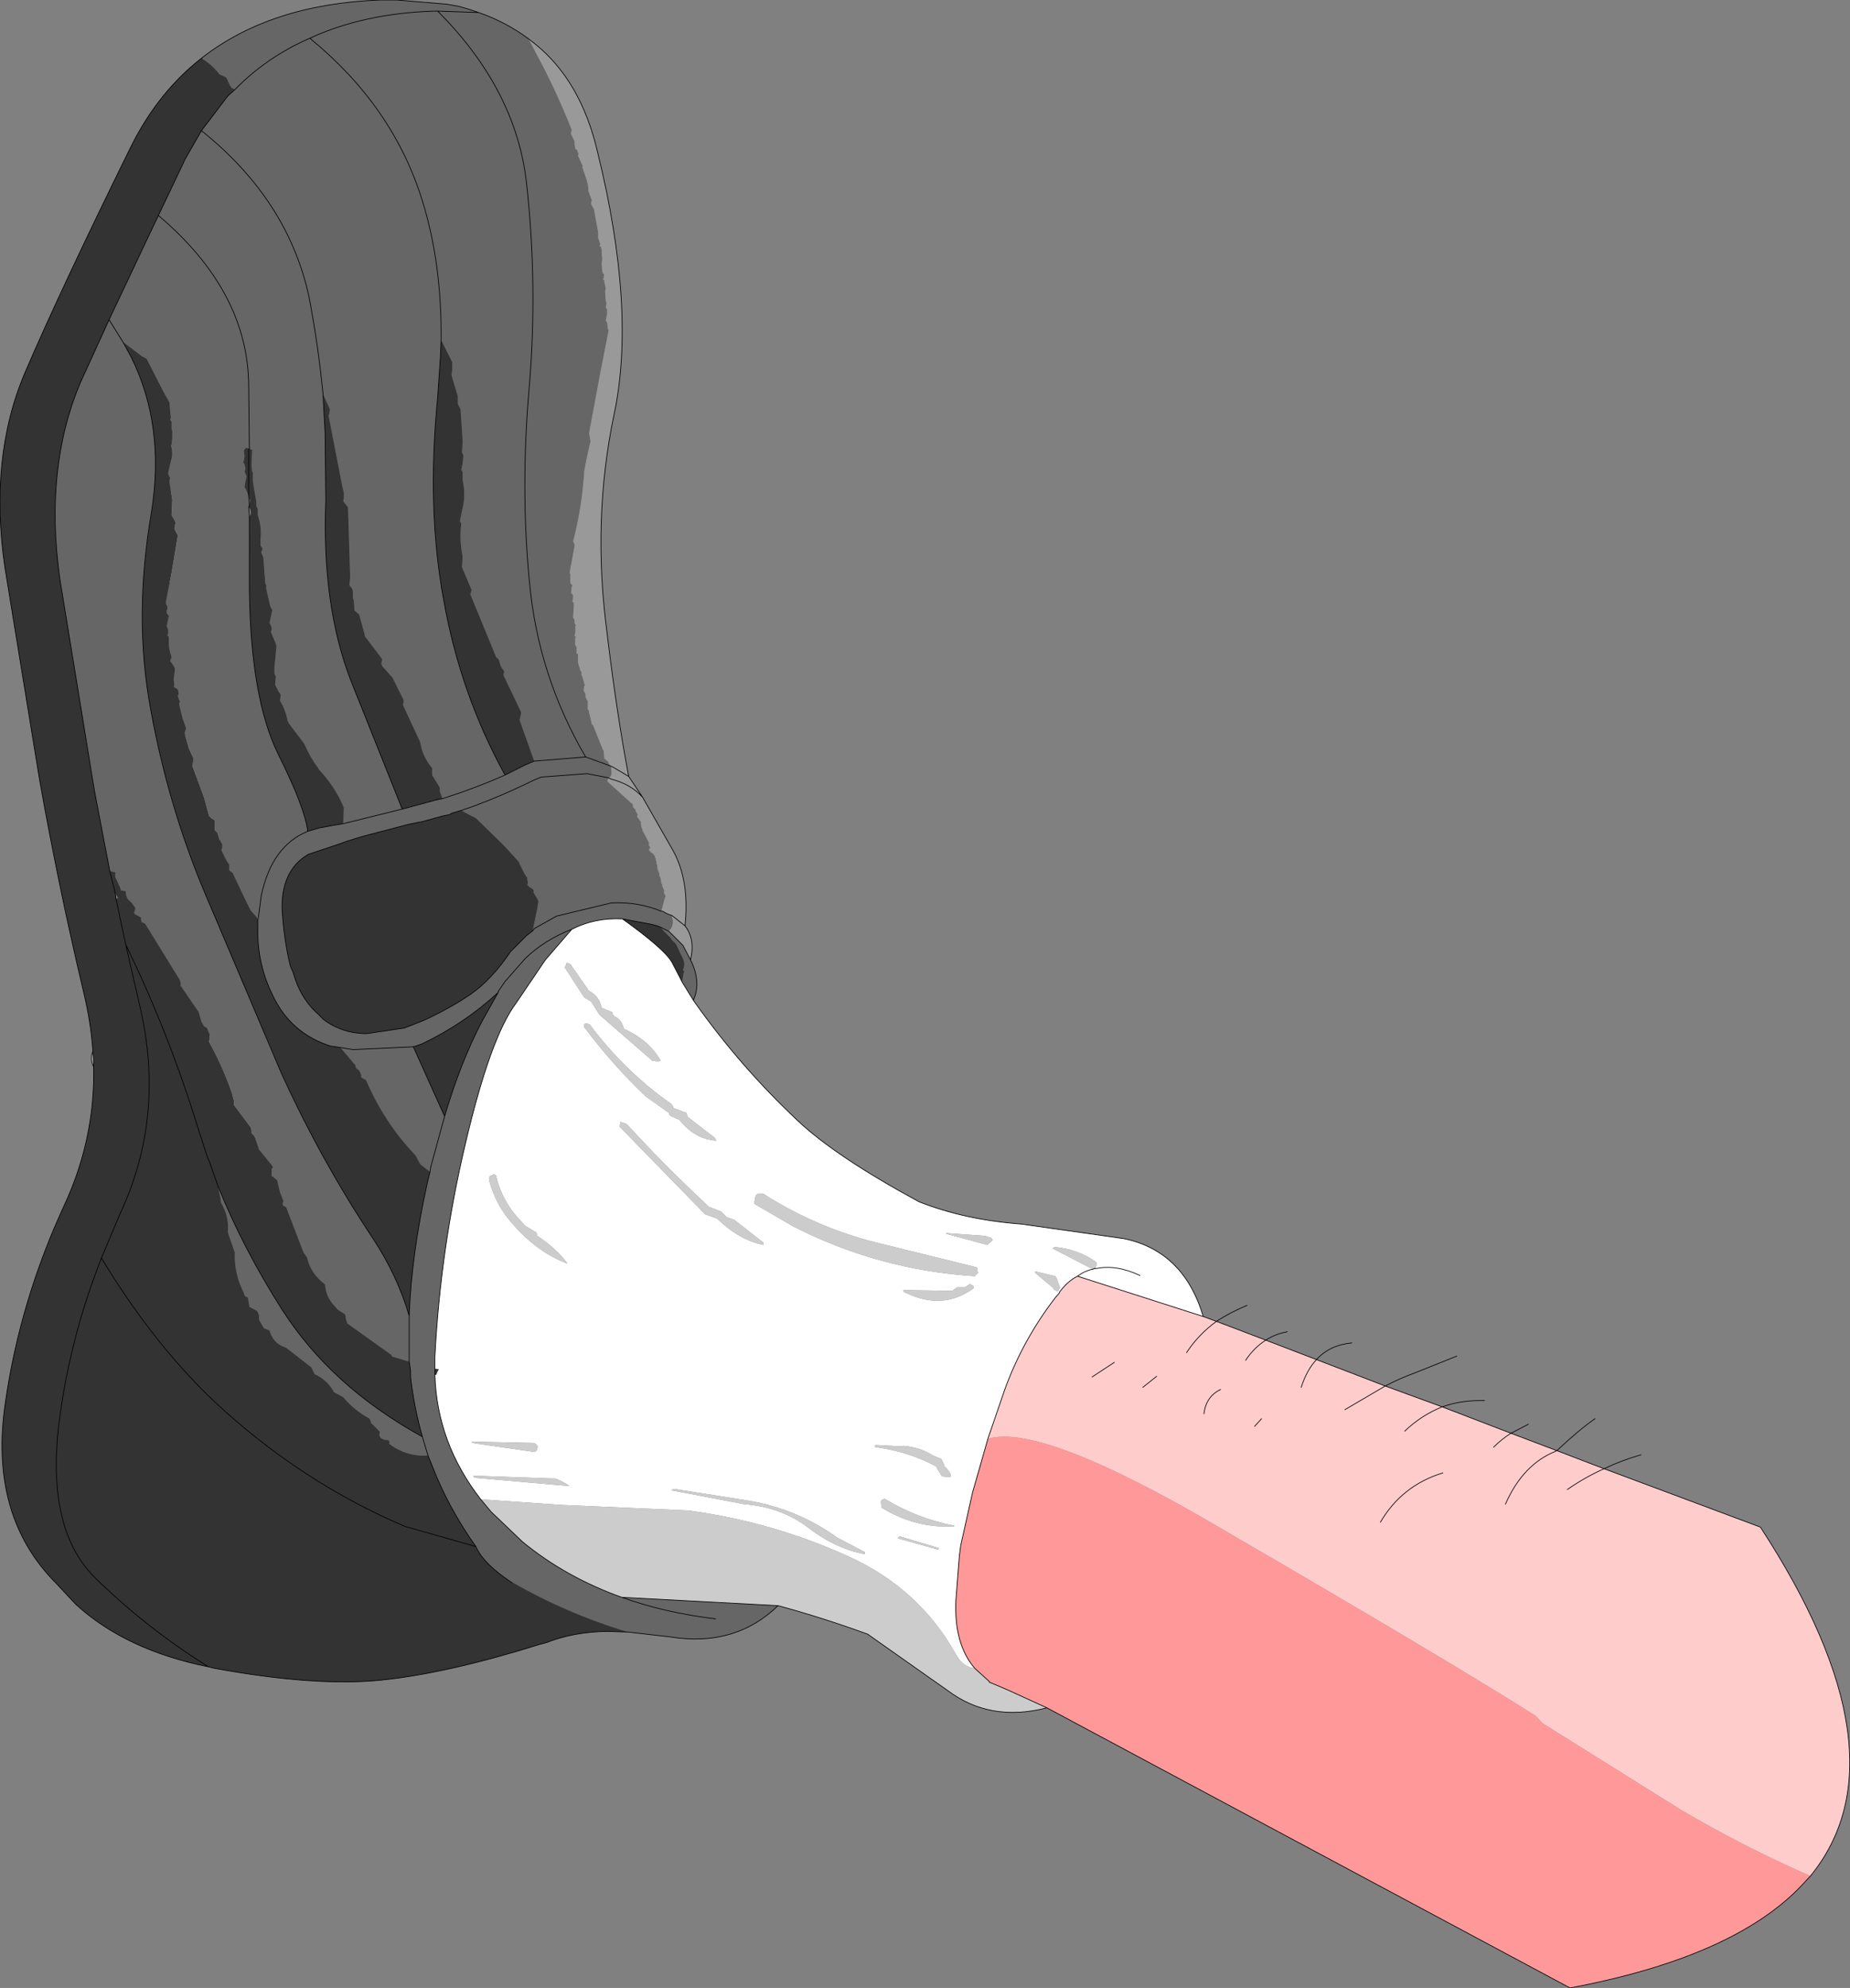 <?xml version="1.0" encoding="UTF-8" standalone="no"?>
<svg xmlns:xlink="http://www.w3.org/1999/xlink" height="143.0px" width="133.15px" xmlns="http://www.w3.org/2000/svg">
  <rect width="100%" height="100%" fill="#808080" stroke="none"/>
  <g transform="matrix(1.0, 0.0, 0.0, 1.0, 62.25, 84.75)">
    <path d="M-40.95 -69.15 Q-36.65 -64.65 -42.85 -62.25 L-54.3 -66.85 Q-55.6 -68.5 -53.75 -69.55 L-44.6 -69.9 -45.9 -70.15 -43.05 -70.2 -42.2 -69.4 -40.95 -69.15 M-31.8 -80.9 Q-26.15 -75.8 -32.9 -73.2 L-44.35 -77.85 Q-45.65 -79.5 -43.8 -80.55 L-31.8 -80.9 M-57.85 14.1 L-45.85 13.7 Q-40.15 18.8 -46.9 21.4 L-58.4 16.8 Q-59.65 15.15 -57.85 14.1 M-42.65 -10.5 Q-36.9 -5.4 -43.7 -2.8 L-55.15 -7.4 Q-56.4 -9.05 -54.6 -10.1 L-42.65 -10.5 M-57.95 -28.85 Q-59.25 -30.55 -57.4 -31.55 L-45.45 -32.0 Q-39.75 -26.9 -46.5 -24.25 L-57.95 -28.85 M-58.8 -49.3 L-46.85 -49.7 Q-41.15 -44.6 -47.9 -41.95 L-59.35 -46.6 Q-60.65 -48.25 -58.8 -49.3" fill="#cccccc" fill-rule="evenodd" stroke="none"/>
    <path d="M-31.8 -80.9 L-43.8 -80.55 Q-45.65 -79.5 -44.35 -77.85 L-32.9 -73.2 Q-26.15 -75.8 -31.8 -80.9 M-44.6 -69.9 L-53.75 -69.55 Q-55.6 -68.5 -54.3 -66.85 L-42.85 -62.25 Q-36.65 -64.65 -40.95 -69.15 M-42.2 -69.4 L-43.05 -70.2 -45.9 -70.15 M-58.8 -49.3 Q-60.65 -48.25 -59.35 -46.6 L-47.9 -41.95 Q-41.15 -44.6 -46.85 -49.7 L-58.8 -49.3 M-57.95 -28.85 L-46.5 -24.25 Q-39.75 -26.9 -45.45 -32.0 L-57.4 -31.55 Q-59.25 -30.55 -57.95 -28.85 M-42.65 -10.5 L-54.6 -10.1 Q-56.4 -9.05 -55.15 -7.4 L-43.7 -2.8 Q-36.9 -5.4 -42.65 -10.5 M-57.85 14.1 Q-59.65 15.15 -58.4 16.8 L-46.9 21.4 Q-40.15 18.8 -45.85 13.7 L-57.85 14.1" fill="none" stroke="#000000" stroke-linecap="round" stroke-linejoin="round" stroke-width="0.05"/>
    <path d="M-24.2 -81.95 L-23.55 -80.7 Q-22.15 -78.1 -21.1 -75.4 L-21.1 -75.35 -21.15 -75.25 -21.15 -75.2 -21.15 -75.1 -20.9 -74.6 -20.9 -74.45 -20.85 -74.05 -20.7 -73.95 -20.65 -73.75 -20.6 -73.7 -20.65 -73.55 -20.35 -72.9 -20.3 -72.8 -20.35 -72.7 -20.3 -72.65 -20.25 -72.45 Q-20.0 -71.85 -19.9 -71.25 L-19.9 -71.0 -19.65 -70.35 -19.7 -70.2 -19.7 -70.05 -19.5 -69.7 -19.2 -68.05 -19.2 -67.9 -19.2 -67.8 -19.2 -67.65 -19.05 -67.2 -19.05 -67.15 -19.1 -67.05 -19.0 -67.0 -18.95 -66.8 -18.95 -66.6 -18.9 -66.1 -18.95 -65.8 -18.9 -65.25 -18.9 -65.2 -18.75 -64.95 -18.8 -64.9 -18.8 -64.8 -18.8 -64.75 -18.85 -64.65 -18.75 -64.6 -18.75 -64.45 -18.65 -64.0 -18.7 -63.8 -18.65 -63.1 -18.6 -62.95 -18.65 -62.65 -18.6 -62.55 -18.55 -62.5 -18.55 -62.2 -18.65 -61.7 -18.55 -61.55 -18.5 -61.1 -18.45 -61.05 -18.45 -60.95 -19.0 -58.15 -19.85 -53.6 -19.75 -53.0 -20.05 -51.65 -20.2 -50.85 Q-20.35 -48.3 -21.0 -45.8 L-20.95 -45.7 -20.9 -45.6 -20.9 -45.45 -21.25 -43.55 -21.2 -43.45 -21.2 -42.8 -21.1 -42.7 -21.05 -42.6 -21.1 -42.55 -21.15 -42.1 -21.05 -42.0 -21.0 -41.9 -21.0 -41.8 -21.05 -41.45 -20.95 -41.4 -20.95 -41.25 -20.95 -41.15 -21.0 -40.35 -20.9 -40.15 -20.9 -40.1 -20.9 -39.95 -20.85 -39.85 -20.8 -39.75 -20.85 -39.7 Q-20.8 -39.35 -20.9 -39.0 L-20.8 -38.95 -20.85 -38.85 -20.85 -38.75 -20.85 -38.35 -20.75 -38.2 -20.75 -37.75 -20.65 -37.7 -20.65 -37.1 -20.5 -36.6 -20.5 -36.5 -20.45 -36.5 -20.4 -36.4 -20.4 -36.2 -20.35 -36.1 -20.15 -35.45 -20.2 -35.4 -20.25 -35.1 -20.1 -34.8 -20.1 -34.75 -20.1 -34.65 -20.1 -34.6 -20.0 -34.4 -19.95 -34.35 -19.95 -34.2 -19.95 -34.1 -19.95 -34.0 -19.95 -33.95 -19.95 -33.75 -19.85 -33.6 -19.85 -33.55 -19.85 -33.45 -19.8 -33.3 -19.65 -32.65 -19.55 -32.55 -18.85 -30.8 -18.8 -30.75 -18.75 -30.15 -18.65 -30.15 -18.65 -30.1 -18.6 -30.05 -18.45 -29.95 -18.45 -29.9 -18.45 -29.85 -18.4 -29.8 -18.35 -29.7 -18.3 -29.65 -20.1 -30.3 Q-23.55 -36.2 -24.15 -42.95 -24.8 -49.75 -24.15 -57.0 -23.55 -64.3 -24.35 -71.55 -25.1 -78.3 -30.75 -83.95 L-27.8 -83.85 -30.75 -83.95 Q-25.1 -78.3 -24.35 -71.55 -23.55 -64.3 -24.15 -57.0 -24.8 -49.75 -24.15 -42.95 -23.55 -36.2 -20.1 -30.3 L-18.3 -29.65 -18.25 -29.55 -18.25 -29.4 Q-18.2 -29.1 -18.3 -28.9 L-18.45 -28.8 -18.45 -28.75 -18.5 -28.7 -18.5 -28.6 -18.55 -28.55 -17.0 -27.15 -16.85 -27.0 -16.75 -26.95 -16.7 -26.85 -16.7 -26.7 -16.6 -26.6 -16.55 -26.55 -16.5 -26.5 -16.5 -26.4 -16.4 -26.25 -16.35 -26.15 -16.4 -26.0 -16.35 -25.95 -16.1 -25.6 -16.15 -25.5 -16.1 -25.45 -16.1 -25.35 -16.1 -25.3 -16.05 -25.2 -16.0 -25.0 -15.55 -24.15 -15.5 -24.1 -15.55 -24.1 -15.55 -23.9 -15.5 -23.9 -15.45 -23.8 -15.45 -23.7 -15.5 -23.75 -15.5 -23.7 -15.55 -23.6 -15.5 -23.55 -15.4 -23.45 -15.35 -23.4 -15.3 -23.4 -15.1 -23.15 -15.1 -23.05 -15.05 -23.0 -15.05 -22.9 -15.0 -22.75 -15.0 -22.7 -15.0 -22.6 -14.95 -22.55 -14.95 -22.4 -14.9 -22.15 -14.8 -21.95 -14.8 -21.8 -14.7 -21.55 -14.65 -21.25 -14.65 -21.2 -14.55 -21.1 -14.6 -21.05 -14.55 -20.95 -14.45 -20.7 -14.45 -20.5 -14.35 -20.3 -14.45 -19.95 -14.65 -19.2 Q-16.35 -19.9 -18.25 -19.8 L-22.2 -18.85 -23.8 -17.95 -23.9 -17.8 -23.8 -17.95 -22.2 -18.85 -18.25 -19.8 Q-16.35 -19.9 -14.65 -19.2 L-14.55 -19.2 Q-14.25 -19.0 -13.9 -18.9 L-13.85 -18.65 Q-13.75 -18.35 -13.95 -17.95 L-14.0 -17.9 -14.1 -17.8 -14.1 -17.75 -14.7 -18.05 -14.1 -17.75 -14.1 -17.7 -14.05 -17.7 -14.0 -17.65 -13.1 -16.75 -12.55 -15.7 Q-11.75 -14.1 -12.35 -12.8 L-13.15 -14.1 -13.15 -14.15 -13.05 -14.75 -13.0 -14.85 -13.1 -15.0 Q-12.9 -15.35 -13.1 -15.8 L-13.6 -16.85 -13.95 -17.2 -13.95 -17.25 -14.5 -17.8 -14.7 -18.05 -14.95 -18.15 -15.3 -18.25 -17.45 -18.65 Q-19.45 -18.75 -21.1 -17.9 -23.05 -17.15 -24.45 -15.8 L-25.9 -14.15 -26.35 -13.5 -25.9 -14.15 -24.45 -15.8 Q-23.05 -17.15 -21.1 -17.9 L-23.0 -15.7 -25.1 -12.6 Q-26.95 -10.15 -28.75 -2.5 -30.55 5.1 -30.95 12.85 L-30.95 13.7 -30.95 14.15 Q-30.8 19.05 -27.65 23.1 L-26.9 24.0 -24.65 26.15 Q-21.55 28.7 -17.5 30.15 L-6.25 30.75 Q-9.35 33.75 -14.0 33.0 L-17.05 32.65 Q-21.5 31.3 -25.4 29.05 L-25.4 29.1 Q-27.45 27.75 -28.0 26.5 -30.05 23.6 -31.2 20.55 L-31.45 19.95 Q-33.0 20.05 -34.25 19.1 L-34.2 19.0 -34.3 18.85 Q-35.1 18.8 -34.9 18.25 L-35.55 17.6 -35.55 17.55 -35.65 17.3 Q-36.75 16.7 -37.55 15.75 L-38.2 15.4 Q-38.7 14.5 -39.6 14.1 L-39.85 13.6 -41.65 12.2 Q-42.6 11.9 -42.85 10.95 L-43.25 10.8 -43.6 10.2 -43.6 10.1 -43.6 9.9 -43.65 9.75 -43.75 9.55 -44.3 9.25 -44.4 8.6 -44.65 8.45 -44.65 8.4 -44.7 8.25 Q-45.4 6.9 -45.35 5.35 L-45.8 4.05 -45.85 3.85 Q-45.75 2.75 -46.35 1.75 L-46.35 1.6 -46.55 0.6 Q-44.7 5.15 -41.95 9.45 -38.4 15.0 -31.85 18.6 -32.45 16.5 -32.7 14.3 L-32.7 13.85 -32.8 13.2 -33.95 12.85 -34.0 12.85 -34.1 12.7 -37.25 10.45 -37.35 10.15 -37.4 9.8 -37.95 9.45 -38.25 9.1 Q-38.8 8.5 -38.85 7.65 -39.9 6.85 -40.15 5.7 L-40.4 5.35 -41.65 2.1 -41.9 1.95 -41.9 1.8 -41.85 1.65 -42.1 1.0 -42.3 0.15 -42.6 -0.1 -42.7 -0.15 -42.7 -0.65 -42.6 -0.8 -42.7 -0.95 -43.6 -2.05 -43.7 -2.35 -43.95 -3.05 -44.15 -3.25 -44.15 -3.35 -44.15 -3.45 -44.2 -3.65 -45.4 -5.25 -45.4 -5.55 -45.45 -5.7 -45.55 -6.1 Q-46.2 -8.0 -47.2 -9.8 L-47.15 -10.3 -47.35 -10.8 -47.6 -10.95 -47.6 -11.0 -47.75 -11.25 -47.95 -11.95 -49.25 -13.85 -49.25 -14.05 -49.3 -14.25 -51.8 -18.3 -52.1 -18.45 -52.05 -18.5 -52.1 -18.6 -52.1 -18.75 -52.55 -19.0 -52.6 -19.1 -52.5 -19.4 -52.55 -19.5 -52.8 -19.85 Q-53.2 -20.1 -53.2 -20.65 L-53.55 -20.7 -53.6 -20.9 -53.9 -21.55 -53.95 -21.65 -53.95 -22.0 -54.35 -22.1 -55.45 -27.85 -57.95 -43.15 Q-59.05 -51.05 -56.5 -57.15 L-54.4 -61.75 -51.8 -67.25 -50.85 -69.25 -48.9 -73.35 -47.75 -75.35 -45.85 -77.85 -45.35 -78.3 -45.6 -78.45 -45.7 -78.6 -45.9 -79.05 -46.0 -79.2 -46.45 -79.4 Q-46.95 -80.05 -47.65 -80.5 L-47.7 -80.6 Q-42.75 -84.45 -34.9 -84.75 L-33.7 -84.75 -30.1 -84.45 -29.25 -84.3 -28.55 -84.1 -27.8 -83.85 Q-25.8 -83.15 -24.2 -81.95 M-29.05 -26.45 L-28.05 -26.8 Q-26.05 -27.55 -24.2 -28.45 L-23.9 -28.6 -23.3 -28.85 -20.0 -29.1 -18.45 -28.8 -20.0 -29.1 -23.3 -28.85 -23.9 -28.6 -24.2 -28.45 Q-26.05 -27.55 -28.05 -26.8 L-29.05 -26.45 -29.75 -26.25 -29.9 -26.15 -30.4 -26.05 -31.85 -25.65 -32.85 -25.45 -36.1 -24.6 -37.25 -24.25 -37.8 -24.05 -40.05 -23.3 Q-41.95 -22.2 -41.95 -19.5 -41.85 -17.3 -41.35 -15.25 L-41.15 -14.8 Q-40.65 -12.95 -39.35 -11.8 L-38.95 -11.4 Q-37.6 -10.4 -35.85 -10.4 L-33.15 -10.8 -31.75 -11.35 Q-29.8 -12.25 -28.35 -13.25 -26.85 -14.3 -25.5 -16.3 L-24.35 -17.45 -23.9 -17.8 -23.85 -18.1 -23.6 -19.3 -23.5 -19.9 -23.55 -20.05 -23.85 -20.55 -23.85 -20.75 -24.15 -20.95 -24.3 -21.1 -24.25 -21.25 -24.3 -21.45 -24.3 -21.6 -24.5 -21.9 -24.85 -22.6 -24.9 -22.75 -26.0 -23.95 -28.0 -25.9 -28.5 -26.15 -29.05 -26.45 M-23.8 -30.0 L-20.1 -30.3 -23.8 -30.0 -24.85 -32.95 -24.75 -33.4 -24.75 -33.55 -24.85 -33.75 -26.0 -36.15 -26.0 -36.3 -25.95 -36.45 -26.2 -36.8 -26.35 -37.3 -26.55 -37.5 -26.65 -37.75 -28.4 -42.0 -28.35 -42.15 -28.3 -42.3 -28.45 -42.65 -29.0 -43.95 -28.95 -44.75 Q-29.2 -45.9 -29.05 -47.1 L-29.15 -47.25 -29.0 -48.0 Q-28.7 -49.1 -28.95 -50.2 L-28.95 -50.6 -28.95 -50.8 -29.05 -50.95 -28.95 -51.4 -28.9 -52.0 -29.0 -52.2 -28.95 -53.0 -29.1 -55.3 -29.3 -55.7 -29.3 -55.85 -29.3 -56.25 -29.75 -57.75 -29.7 -58.2 -29.7 -58.5 -29.7 -58.7 -30.5 -60.3 -30.55 -59.1 -30.75 -56.15 Q-31.55 -48.15 -30.3 -41.5 -29.1 -34.8 -25.9 -29.0 L-24.7 -29.6 -24.4 -29.75 -23.8 -30.0 M-30.4 -27.3 Q-28.05 -28.05 -25.9 -29.0 -28.05 -28.05 -30.4 -27.3 L-30.55 -27.7 -30.6 -27.85 -30.6 -28.1 -31.15 -29.0 -31.15 -29.2 -31.15 -29.5 Q-31.85 -30.35 -32.0 -31.35 L-33.25 -34.05 -33.2 -34.25 -33.2 -34.4 -34.0 -36.0 -34.75 -36.85 -34.8 -37.0 -34.75 -37.35 -36.0 -39.0 -36.0 -39.1 -36.4 -40.55 -36.75 -40.85 -36.75 -41.15 -36.8 -41.6 -36.85 -41.75 -36.85 -41.95 -36.85 -42.2 -36.9 -42.4 -37.1 -42.65 -37.05 -43.25 -37.2 -48.25 -37.55 -48.7 -37.5 -48.9 -37.5 -49.3 -37.6 -49.7 -38.6 -54.85 -38.55 -55.0 -38.5 -55.3 -39.0 -56.4 Q-39.35 -59.95 -40.0 -63.35 -41.5 -70.35 -47.75 -75.35 -41.5 -70.35 -40.0 -63.35 -39.35 -59.95 -39.0 -56.4 L-38.85 -53.55 -38.8 -48.75 Q-39.1 -41.25 -37.0 -35.8 L-33.3 -26.55 -31.8 -26.95 -30.9 -27.2 -30.4 -27.3 M-37.55 -25.5 L-33.3 -26.55 -37.55 -25.5 -37.5 -26.65 Q-38.15 -28.2 -39.3 -29.4 L-39.35 -29.5 Q-39.95 -30.3 -40.35 -31.25 L-41.45 -32.7 -41.55 -32.9 Q-41.7 -33.7 -42.1 -34.35 L-42.05 -34.7 -42.05 -34.8 -42.2 -35.0 -42.45 -35.5 -42.4 -36.0 -42.4 -36.1 -42.5 -36.3 -42.5 -36.75 -42.35 -38.25 -42.4 -38.45 -42.75 -39.3 -42.7 -39.45 -42.7 -39.6 -42.75 -39.75 -42.85 -39.95 -42.75 -40.4 -42.65 -40.85 -42.8 -41.15 -43.1 -42.45 Q-43.05 -42.65 -43.15 -42.75 L-43.3 -44.65 -43.4 -44.9 -43.45 -45.0 -43.4 -45.15 -43.35 -45.3 -43.5 -45.5 -43.5 -45.7 -43.5 -45.95 Q-43.4 -46.85 -43.7 -47.7 L-43.7 -48.0 -43.7 -48.15 -43.8 -48.35 -43.8 -48.65 -44.05 -50.1 -44.05 -50.6 -44.05 -50.75 -44.1 -50.85 -44.15 -51.3 -44.1 -52.4 -44.3 -52.45 -44.55 -52.55 -44.7 -52.35 -44.65 -51.95 -44.7 -51.6 -44.75 -51.5 -44.65 -51.35 -44.6 -51.1 -44.6 -50.95 -44.65 -50.85 -44.6 -50.7 -44.5 -50.5 -44.6 -50.05 -44.65 -49.7 -44.55 -49.55 -44.35 -49.05 -44.3 -48.45 -44.3 -48.3 -44.35 -48.25 -44.3 -47.65 -44.3 -45.3 -44.3 -45.25 -44.3 -42.25 Q-44.2 -34.55 -42.25 -30.55 -40.3 -26.65 -40.1 -24.95 L-39.25 -25.2 -38.15 -25.4 -37.55 -25.5 M-43.65 -18.75 L-43.45 -20.3 Q-42.7 -23.9 -40.1 -24.95 -42.7 -23.9 -43.45 -20.3 L-43.65 -18.75 -43.75 -18.75 -44.2 -19.25 -44.65 -20.15 -45.5 -21.95 -45.75 -22.15 -45.75 -22.2 -45.75 -22.35 -45.75 -22.55 -45.95 -22.85 -46.3 -23.55 -46.3 -23.65 -46.25 -23.8 -46.25 -24.0 -46.45 -24.35 -46.6 -24.85 -46.8 -25.05 -46.8 -25.15 -46.8 -25.4 -46.8 -25.75 -47.05 -25.9 -47.2 -26.05 -47.55 -27.35 -48.4 -29.65 -48.35 -29.95 -48.35 -30.25 -48.65 -30.9 -48.95 -31.95 -48.95 -32.1 -48.9 -32.2 -48.85 -32.35 -49.1 -33.05 -49.35 -34.05 -49.35 -34.15 -49.3 -34.3 -49.4 -34.5 -49.45 -34.7 -49.4 -34.8 -49.4 -34.95 -49.45 -35.15 -49.75 -35.35 -49.7 -35.45 -49.75 -35.9 -49.65 -36.65 -49.75 -36.85 -50.0 -37.2 -49.95 -37.35 -49.9 -37.5 -49.95 -37.65 -50.05 -38.0 -50.1 -38.35 -50.1 -38.65 -50.1 -38.95 -50.2 -39.05 -50.15 -39.2 -50.15 -39.45 -50.2 -39.6 -50.25 -39.7 -50.15 -40.2 -50.1 -40.45 -50.25 -40.65 -50.25 -40.85 -50.2 -40.95 -50.2 -41.1 -50.3 -41.3 -50.3 -41.5 -49.9 -43.55 -49.45 -46.25 -49.65 -46.6 -49.7 -46.75 -49.65 -46.9 -49.65 -47.0 -49.6 -47.15 -49.7 -47.35 -49.9 -47.7 -49.85 -48.8 -50.05 -50.05 -50.05 -50.2 -50.0 -50.35 -50.1 -50.55 -50.15 -50.7 -49.95 -51.6 Q-49.8 -52.0 -49.9 -52.55 L-49.95 -52.65 -49.9 -52.8 -49.85 -53.25 -49.85 -53.75 -49.9 -53.9 -49.9 -54.05 -49.9 -54.2 -49.9 -54.4 -50.0 -54.55 -49.95 -54.7 -50.0 -55.15 -50.05 -55.8 -50.5 -56.6 -51.7 -58.95 -52.0 -59.1 -53.4 -60.15 -52.8 -59.05 Q-50.35 -54.1 -51.35 -47.9 -52.65 -40.35 -51.4 -33.7 -50.15 -26.8 -47.5 -20.5 L-42.0 -7.55 Q-39.1 -1.2 -35.4 4.35 -33.65 7.0 -32.8 9.9 L-32.8 13.2 -32.8 9.9 Q-32.65 5.6 -31.5 0.35 L-31.3 -0.45 -31.35 -0.5 -32.0 -1.0 -32.35 -1.65 Q-34.6 -4.0 -35.9 -7.05 L-36.25 -7.25 -36.25 -7.4 -36.3 -7.55 -36.4 -7.75 -36.6 -7.9 -36.65 -8.0 -36.65 -8.1 -37.75 -9.4 -38.45 -9.5 Q-41.3 -10.4 -42.6 -13.1 -43.65 -15.2 -43.7 -17.55 L-43.7 -18.55 -43.65 -18.75 M-32.5 -9.45 L-36.85 -9.25 -37.75 -9.4 -36.85 -9.25 -32.5 -9.45 -30.25 -4.45 -31.25 -0.8 -31.3 -0.45 -31.25 -0.8 -30.25 -4.45 Q-29.1 -8.35 -27.55 -11.3 L-26.4 -13.35 Q-28.85 -11.1 -31.9 -9.65 L-32.5 -9.45 M-26.35 -13.5 L-26.4 -13.35 -26.4 -13.4 -26.35 -13.5 M-30.75 -83.95 L-30.95 -83.95 Q-36.05 -83.8 -39.95 -82.0 -43.05 -80.65 -45.35 -78.3 -43.05 -80.65 -39.95 -82.0 -36.05 -83.8 -30.95 -83.95 L-30.75 -83.95 M-54.4 -61.75 L-53.4 -60.15 -54.4 -61.75 M-39.95 -82.0 Q-33.95 -77.1 -31.85 -70.3 -30.45 -65.8 -30.5 -60.3 -30.45 -65.8 -31.85 -70.3 -33.95 -77.1 -39.95 -82.0 M-44.3 -52.45 L-44.35 -56.9 Q-44.35 -63.75 -50.85 -69.25 -44.35 -63.75 -44.35 -56.9 L-44.3 -52.45 M-31.85 18.6 L-31.45 19.95 -31.85 18.6 M-10.75 31.7 Q-14.45 31.25 -17.5 30.15 -14.45 31.25 -10.75 31.7" fill="#666666" fill-rule="evenodd" stroke="none"/>
    <path d="M-18.3 -29.65 L-18.35 -29.7 -18.4 -29.8 -18.45 -29.85 -18.45 -29.9 -18.45 -29.95 -18.6 -30.05 -18.65 -30.1 -18.65 -30.15 -18.75 -30.15 -18.8 -30.75 -18.85 -30.8 -19.55 -32.55 -19.65 -32.65 -19.8 -33.3 -19.85 -33.45 -19.85 -33.55 -19.85 -33.6 -19.95 -33.75 -19.95 -33.95 -19.95 -34.0 -19.95 -34.1 -19.95 -34.2 -19.95 -34.35 -20.0 -34.4 -20.1 -34.6 -20.1 -34.65 -20.1 -34.75 -20.1 -34.8 -20.25 -35.1 -20.2 -35.4 -20.15 -35.45 -20.35 -36.1 -20.4 -36.2 -20.4 -36.4 -20.45 -36.5 -20.5 -36.5 -20.5 -36.6 -20.65 -37.1 -20.65 -37.7 -20.75 -37.75 -20.75 -38.2 -20.85 -38.35 -20.85 -38.75 -20.85 -38.85 -20.8 -38.95 -20.9 -39.0 Q-20.8 -39.35 -20.85 -39.7 L-20.8 -39.75 -20.85 -39.85 -20.9 -39.95 -20.9 -40.1 -20.9 -40.15 -21.0 -40.35 -20.95 -41.15 -20.95 -41.25 -20.95 -41.4 -21.05 -41.45 -21.0 -41.8 -21.0 -41.9 -21.05 -42.0 -21.15 -42.1 -21.1 -42.55 -21.05 -42.6 -21.1 -42.7 -21.2 -42.8 -21.2 -43.45 -21.25 -43.55 -20.9 -45.45 -20.9 -45.6 -20.95 -45.7 -21.0 -45.8 Q-20.35 -48.3 -20.2 -50.85 L-20.05 -51.65 -19.75 -53.0 -19.85 -53.6 -19.0 -58.15 -18.45 -60.95 -18.45 -61.05 -18.5 -61.1 -18.55 -61.55 -18.65 -61.7 -18.55 -62.2 -18.55 -62.5 -18.6 -62.55 -18.65 -62.65 -18.6 -62.95 -18.65 -63.1 -18.7 -63.8 -18.65 -64.0 -18.75 -64.45 -18.75 -64.6 -18.85 -64.65 -18.8 -64.75 -18.8 -64.8 -18.8 -64.9 -18.75 -64.95 -18.9 -65.2 -18.9 -65.25 -18.95 -65.8 -18.9 -66.1 -18.95 -66.6 -18.95 -66.8 -19.0 -67.0 -19.1 -67.05 -19.05 -67.15 -19.05 -67.2 -19.2 -67.65 -19.2 -67.8 -19.2 -67.9 -19.2 -68.05 -19.5 -69.7 -19.7 -70.05 -19.7 -70.2 -19.65 -70.35 -19.9 -71.0 -19.9 -71.25 Q-20.0 -71.85 -20.25 -72.45 L-20.3 -72.65 -20.35 -72.7 -20.3 -72.8 -20.35 -72.9 -20.65 -73.55 -20.6 -73.7 -20.65 -73.75 -20.7 -73.95 -20.85 -74.05 -20.9 -74.45 -20.9 -74.6 -21.15 -75.1 -21.15 -75.2 -21.15 -75.25 -21.1 -75.35 -21.1 -75.4 Q-22.15 -78.1 -23.55 -80.7 L-24.2 -81.95 -23.75 -81.6 Q-20.45 -78.95 -19.25 -73.85 -16.45 -62.5 -18.05 -54.95 -19.65 -47.35 -18.55 -39.15 -17.85 -33.35 -17.0 -28.9 L-18.1 -29.55 -18.3 -29.65 -18.1 -29.55 -17.0 -28.9 -16.0 -27.4 -13.8 -23.55 Q-12.6 -21.35 -12.95 -18.15 L-13.7 -18.75 -13.9 -18.9 -13.7 -18.75 -12.95 -18.15 Q-12.2 -17.2 -12.55 -15.7 L-13.1 -16.75 -14.0 -17.65 -14.05 -17.7 -14.1 -17.7 -14.1 -17.75 -14.1 -17.8 -14.0 -17.9 -13.95 -17.95 Q-13.75 -18.35 -13.85 -18.65 L-13.9 -18.9 Q-14.25 -19.0 -14.55 -19.2 L-14.65 -19.2 -14.55 -19.2 -14.65 -19.2 -14.45 -19.95 -14.35 -20.3 -14.45 -20.5 -14.45 -20.7 -14.55 -20.95 -14.6 -21.05 -14.55 -21.1 -14.65 -21.2 -14.65 -21.25 -14.7 -21.55 -14.8 -21.8 -14.8 -21.95 -14.9 -22.15 -14.95 -22.4 -14.95 -22.55 -15.0 -22.6 -15.0 -22.7 -15.0 -22.75 -15.05 -22.9 -15.05 -23.0 -15.1 -23.05 -15.1 -23.15 -15.3 -23.4 -15.35 -23.4 -15.4 -23.45 -15.5 -23.55 -15.55 -23.6 -15.5 -23.7 -15.5 -23.75 -15.45 -23.7 -15.45 -23.8 -15.5 -23.9 -15.55 -23.9 -15.55 -24.1 -15.5 -24.1 -15.55 -24.15 -16.0 -25.0 -16.05 -25.2 -16.1 -25.3 -16.1 -25.35 -16.1 -25.45 -16.15 -25.5 -16.1 -25.6 -16.35 -25.95 -16.4 -26.0 -16.35 -26.15 -16.4 -26.25 -16.5 -26.4 -16.5 -26.5 -16.55 -26.55 -16.6 -26.6 -16.7 -26.7 -16.7 -26.85 -16.75 -26.95 -16.85 -27.0 -17.0 -27.15 -18.55 -28.55 -18.5 -28.6 -18.5 -28.7 -18.45 -28.75 -18.45 -28.8 -18.25 -28.7 Q-16.85 -28.35 -16.0 -27.4 -16.85 -28.35 -18.25 -28.7 L-18.45 -28.8 -18.3 -28.9 Q-18.2 -29.1 -18.25 -29.4 L-18.25 -29.55 -18.3 -29.65 M-14.0 -17.65 L-14.1 -17.75 -14.0 -17.65" fill="#999999" fill-rule="evenodd" stroke="none"/>
    <path d="M-29.05 -26.45 L-28.5 -26.15 -28.0 -25.9 -26.0 -23.95 -24.9 -22.75 -24.85 -22.6 -24.5 -21.9 -24.3 -21.6 -24.3 -21.45 -24.25 -21.25 -24.3 -21.1 -24.15 -20.95 -23.85 -20.75 -23.85 -20.55 -23.55 -20.05 -23.5 -19.9 -23.6 -19.3 -23.85 -18.1 -23.9 -17.8 -24.35 -17.45 -25.5 -16.3 Q-26.85 -14.3 -28.35 -13.25 -29.8 -12.25 -31.75 -11.35 L-33.15 -10.8 -35.85 -10.4 Q-37.6 -10.4 -38.95 -11.4 L-39.35 -11.8 Q-40.65 -12.95 -41.15 -14.8 L-41.35 -15.25 Q-41.85 -17.3 -41.95 -19.5 -41.95 -22.2 -40.05 -23.3 L-37.8 -24.05 -37.25 -24.25 -36.1 -24.6 -32.85 -25.45 -31.85 -25.65 -30.4 -26.05 -29.9 -26.15 -29.75 -26.25 -29.05 -26.45 M-23.8 -30.0 L-24.4 -29.75 -24.7 -29.6 -25.9 -29.0 Q-29.1 -34.8 -30.3 -41.5 -31.55 -48.15 -30.75 -56.15 L-30.55 -59.1 -30.5 -60.3 -29.7 -58.7 -29.7 -58.5 -29.7 -58.2 -29.75 -57.75 -29.3 -56.25 -29.3 -55.85 -29.3 -55.7 -29.1 -55.3 -28.95 -53.0 -29.0 -52.2 -28.9 -52.0 -28.95 -51.4 -29.05 -50.95 -28.95 -50.8 -28.95 -50.6 -28.95 -50.2 Q-28.7 -49.1 -29.0 -48.0 L-29.15 -47.25 -29.05 -47.1 Q-29.2 -45.9 -28.95 -44.75 L-29.0 -43.95 -28.45 -42.65 -28.3 -42.3 -28.35 -42.15 -28.4 -42.0 -26.65 -37.75 -26.55 -37.5 -26.35 -37.3 -26.2 -36.8 -25.95 -36.45 -26.0 -36.3 -26.0 -36.15 -24.85 -33.75 -24.75 -33.55 -24.75 -33.4 -24.85 -32.95 -23.8 -30.0 M-30.4 -27.3 L-30.9 -27.2 -31.8 -26.95 -33.3 -26.55 -37.0 -35.8 Q-39.1 -41.25 -38.8 -48.75 L-38.85 -53.55 -39.0 -56.4 -38.5 -55.3 -38.55 -55.0 -38.6 -54.85 -37.6 -49.7 -37.5 -49.3 -37.5 -48.9 -37.55 -48.7 -37.2 -48.25 -37.05 -43.25 -37.1 -42.65 -36.9 -42.4 -36.85 -42.2 -36.85 -41.95 -36.85 -41.75 -36.8 -41.6 -36.75 -41.15 -36.75 -40.85 -36.4 -40.55 -36.0 -39.1 -36.0 -39.0 -34.75 -37.35 -34.8 -37.0 -34.75 -36.85 -34.0 -36.0 -33.2 -34.4 -33.2 -34.25 -33.25 -34.05 -32.0 -31.35 Q-31.85 -30.35 -31.15 -29.5 L-31.15 -29.2 -31.15 -29.0 -30.6 -28.1 -30.6 -27.85 -30.55 -27.7 -30.4 -27.3 M-37.55 -25.5 L-38.15 -25.4 -39.25 -25.2 -40.1 -24.95 Q-40.3 -26.65 -42.25 -30.55 -44.2 -34.55 -44.3 -42.25 L-44.3 -45.25 -44.3 -45.3 -44.3 -47.65 -44.25 -47.65 -44.2 -47.8 -44.2 -47.95 -44.25 -48.15 -44.35 -48.25 -44.3 -48.3 -44.3 -48.45 -44.25 -48.75 -44.35 -49.05 -44.35 -52.45 -44.3 -52.45 -44.1 -52.4 -44.15 -51.3 -44.1 -50.85 -44.05 -50.75 -44.05 -50.6 -44.05 -50.1 -43.8 -48.65 -43.8 -48.35 -43.7 -48.15 -43.7 -48.0 -43.7 -47.7 Q-43.4 -46.85 -43.5 -45.95 L-43.5 -45.7 -43.5 -45.5 -43.35 -45.3 -43.4 -45.15 -43.45 -45.0 -43.4 -44.9 -43.3 -44.65 -43.15 -42.75 Q-43.05 -42.65 -43.1 -42.45 L-42.8 -41.15 -42.65 -40.85 -42.75 -40.4 -42.85 -39.95 -42.75 -39.75 -42.7 -39.6 -42.7 -39.45 -42.75 -39.3 -42.4 -38.45 -42.35 -38.25 -42.5 -36.75 -42.5 -36.3 -42.4 -36.1 -42.4 -36.0 -42.45 -35.5 -42.2 -35.0 -42.05 -34.8 -42.05 -34.7 -42.1 -34.35 Q-41.7 -33.7 -41.55 -32.9 L-41.45 -32.7 -40.35 -31.25 Q-39.95 -30.3 -39.35 -29.5 L-39.3 -29.4 Q-38.15 -28.2 -37.5 -26.65 L-37.55 -25.5 M-43.7 -18.55 L-43.7 -17.55 Q-43.65 -15.2 -42.6 -13.1 -41.3 -10.4 -38.45 -9.5 L-37.75 -9.4 -36.65 -8.1 -36.65 -8.0 -36.6 -7.9 -36.4 -7.75 -36.3 -7.55 -36.25 -7.4 -36.25 -7.25 -35.9 -7.05 Q-34.6 -4.0 -32.35 -1.65 L-32.0 -1.0 -31.35 -0.5 -31.3 -0.45 -31.5 0.35 Q-32.65 5.6 -32.8 9.9 -33.65 7.0 -35.4 4.35 -39.1 -1.2 -42.0 -7.55 L-47.5 -20.5 Q-50.15 -26.8 -51.4 -33.7 -52.65 -40.35 -51.35 -47.9 -50.35 -54.1 -52.8 -59.05 L-53.4 -60.15 -52.0 -59.1 -51.7 -58.95 -50.5 -56.6 -50.05 -55.8 -50.0 -55.15 -49.95 -54.7 -50.0 -54.55 -49.9 -54.4 -49.9 -54.2 -49.9 -54.05 -49.9 -53.9 -49.85 -53.75 -49.85 -53.25 -49.9 -52.8 -49.95 -52.65 -49.9 -52.55 Q-49.8 -52.0 -49.95 -51.6 L-50.15 -50.7 -50.1 -50.55 -50.0 -50.35 -50.05 -50.2 -50.05 -50.05 -49.85 -48.8 -49.9 -47.7 -49.7 -47.35 -49.6 -47.15 -49.65 -47.0 -49.65 -46.9 -49.7 -46.75 -49.65 -46.6 -49.45 -46.25 -49.9 -43.55 -50.3 -41.5 -50.3 -41.3 -50.2 -41.1 -50.2 -40.95 -50.25 -40.85 -50.25 -40.65 -50.1 -40.45 -50.15 -40.2 -50.25 -39.7 -50.2 -39.6 -50.15 -39.45 -50.15 -39.2 -50.2 -39.05 -50.1 -38.95 -50.1 -38.65 -50.1 -38.35 -50.05 -38.0 -49.95 -37.65 -49.9 -37.5 -49.95 -37.35 -50.0 -37.2 -49.75 -36.85 -49.65 -36.65 -49.75 -35.9 -49.7 -35.45 -49.75 -35.35 -49.45 -35.15 -49.4 -34.95 -49.4 -34.8 -49.45 -34.7 -49.4 -34.5 -49.3 -34.3 -49.35 -34.15 -49.35 -34.05 -49.1 -33.05 -48.85 -32.35 -48.9 -32.2 -48.95 -32.1 -48.95 -31.95 -48.65 -30.9 -48.35 -30.25 -48.35 -29.95 -48.4 -29.65 -47.55 -27.35 -47.2 -26.05 -47.05 -25.9 -46.8 -25.75 -46.8 -25.4 -46.8 -25.15 -46.8 -25.05 -46.6 -24.85 -46.45 -24.35 -46.25 -24.0 -46.25 -23.8 -46.3 -23.65 -46.3 -23.55 -45.95 -22.85 -45.75 -22.55 -45.75 -22.35 -45.75 -22.2 -45.75 -22.15 -45.5 -21.95 -44.65 -20.15 -44.2 -19.25 -43.75 -18.75 -43.7 -18.55 M-32.5 -9.45 L-31.9 -9.65 Q-28.85 -11.1 -26.4 -13.35 L-27.55 -11.3 Q-29.1 -8.35 -30.25 -4.45 L-32.5 -9.45 M-17.45 -18.65 L-15.3 -18.25 -14.95 -18.15 -14.7 -18.05 -14.5 -17.8 -13.95 -17.25 -13.95 -17.2 -13.6 -16.85 -13.1 -15.8 Q-12.9 -15.35 -13.1 -15.0 L-13.0 -14.85 -13.05 -14.75 -13.15 -14.15 -13.15 -14.1 -13.3 -14.4 -13.9 -15.55 Q-14.45 -16.5 -17.45 -18.65 M-45.35 -78.3 L-45.85 -77.85 -47.75 -75.35 -48.9 -73.35 -50.85 -69.25 -51.8 -67.25 -54.4 -61.75 -56.5 -57.15 Q-59.05 -51.05 -57.95 -43.15 L-55.45 -27.85 -54.35 -22.1 -53.95 -20.5 -54.35 -22.1 -53.95 -22.0 -53.95 -21.65 -53.9 -21.55 -53.6 -20.9 -53.55 -20.7 -53.2 -20.65 Q-53.2 -20.1 -52.8 -19.85 L-52.55 -19.5 -52.5 -19.4 -52.6 -19.1 -52.55 -19.0 -52.1 -18.75 -52.1 -18.6 -52.05 -18.5 -52.1 -18.45 -51.8 -18.3 -49.3 -14.25 -49.25 -14.05 -49.25 -13.85 -47.95 -11.95 -47.75 -11.25 -47.6 -11.0 -47.6 -10.95 -47.35 -10.8 -47.15 -10.3 -47.2 -9.8 Q-46.2 -8.0 -45.55 -6.1 L-45.45 -5.7 -45.4 -5.55 -45.4 -5.25 -44.2 -3.65 -44.15 -3.45 -44.15 -3.35 -44.15 -3.25 -43.95 -3.05 -43.7 -2.35 -43.6 -2.05 -42.7 -0.95 -42.6 -0.8 -42.7 -0.65 -42.7 -0.15 -42.6 -0.1 -42.3 0.15 -42.1 1.0 -41.85 1.65 -41.9 1.8 -41.9 1.95 -41.65 2.1 -40.4 5.35 -40.15 5.7 Q-39.9 6.85 -38.85 7.65 -38.8 8.5 -38.25 9.1 L-37.95 9.45 -37.4 9.8 -37.35 10.15 -37.25 10.45 -34.1 12.7 -34.0 12.85 -33.95 12.85 -32.8 13.2 -32.7 13.85 -32.7 14.3 Q-32.45 16.5 -31.85 18.6 -38.4 15.0 -41.95 9.45 -44.7 5.15 -46.55 0.6 L-46.35 1.6 -46.35 1.75 Q-45.75 2.75 -45.85 3.85 L-45.8 4.05 -45.35 5.35 Q-45.4 6.9 -44.7 8.25 L-44.65 8.4 -44.65 8.45 -44.4 8.6 -44.3 9.25 -43.75 9.55 -43.65 9.75 -43.6 9.9 -43.6 10.1 -43.6 10.2 -43.25 10.8 -42.85 10.95 Q-42.6 11.9 -41.65 12.2 L-39.85 13.6 -39.6 14.1 Q-38.7 14.5 -38.2 15.4 L-37.55 15.75 Q-36.75 16.7 -35.65 17.3 L-35.55 17.55 -35.55 17.6 -34.9 18.25 Q-35.1 18.8 -34.3 18.85 L-34.2 19.0 -34.25 19.1 Q-33.0 20.05 -31.45 19.95 L-31.2 20.55 Q-30.05 23.6 -28.0 26.5 L-33.1 25.05 Q-39.8 22.2 -45.45 17.3 -50.65 12.85 -54.95 5.75 -50.65 12.85 -45.45 17.3 -39.8 22.2 -33.1 25.05 L-28.0 26.5 Q-27.45 27.75 -25.4 29.1 L-25.4 29.05 Q-21.5 31.3 -17.05 32.65 L-18.6 32.6 Q-21.0 32.65 -22.9 33.4 L-23.45 33.55 Q-30.0 35.6 -34.75 36.1 -39.5 36.6 -46.85 35.25 L-47.25 35.15 Q-53.2 33.95 -56.8 30.65 L-58.2 29.15 Q-63.1 24.25 -61.85 16.05 -60.8 8.8 -57.6 1.9 -54.3 -5.25 -56.2 -13.25 -58.0 -20.8 -59.4 -28.65 L-61.9 -43.95 Q-63.05 -51.85 -60.45 -57.95 -57.85 -64.0 -52.85 -74.15 -51.05 -77.8 -48.2 -80.2 L-47.7 -80.6 -47.65 -80.5 Q-46.95 -80.05 -46.45 -79.4 L-46.0 -79.2 -45.9 -79.05 -45.7 -78.6 -45.6 -78.45 -45.35 -78.3 M-53.9 -20.1 L-53.2 -16.8 -52.2 -12.45 Q-50.3 -4.45 -53.65 2.65 L-54.95 5.75 Q-57.1 11.2 -57.9 16.85 -59.1 25.05 -55.45 28.7 -51.8 32.3 -47.25 35.15 -51.8 32.3 -55.45 28.7 -59.1 25.05 -57.9 16.85 -57.1 11.2 -54.95 5.75 L-53.65 2.65 Q-50.3 -4.45 -52.2 -12.45 L-53.2 -16.8 -53.9 -20.1 -53.75 -20.15 -53.95 -20.5 -53.9 -20.1 M-44.3 -52.45 L-44.35 -52.45 -44.35 -49.05 -44.55 -49.55 -44.65 -49.7 -44.6 -50.05 -44.5 -50.5 -44.6 -50.7 -44.65 -50.85 -44.6 -50.95 -44.6 -51.1 -44.65 -51.35 -44.75 -51.5 -44.7 -51.6 -44.65 -51.95 -44.7 -52.35 -44.55 -52.55 -44.3 -52.45 M-44.35 -48.25 L-44.3 -48.45 -44.35 -48.25 M-46.55 0.6 L-47.2 -1.25 -47.3 -1.45 -47.95 -3.45 Q-50.1 -10.45 -53.2 -16.8 -50.1 -10.45 -47.95 -3.45 L-47.3 -1.45 -47.2 -1.25 -46.55 0.6 M-30.95 13.7 L-30.65 13.75 -30.75 13.9 -30.85 14.15 -30.95 14.15 -30.95 13.7" fill="#333333" fill-rule="evenodd" stroke="none"/>
    <path d="M-21.1 -17.9 Q-19.45 -18.75 -17.45 -18.65 -14.45 -16.5 -13.9 -15.55 L-13.3 -14.4 -13.15 -14.1 -12.35 -12.8 Q-9.05 -8.1 -4.85 -4.15 -2.1 -1.55 3.9 1.7 7.2 3.0 11.25 3.3 L18.65 4.35 Q22.95 5.25 24.35 9.95 L15.3 7.05 Q14.6 7.4 14.0 8.2 L14.0 8.25 13.7 8.6 Q11.35 11.65 10.05 15.25 L8.85 18.75 7.75 22.6 6.9 26.4 6.8 27.15 6.55 30.35 Q6.4 33.5 7.9 35.25 L7.6 35.2 Q7.0 35.0 6.65 34.4 L6.55 34.25 Q3.9 29.5 -1.2 27.2 -6.7 24.7 -12.75 23.9 L-21.9 23.5 -27.65 23.1 Q-30.8 19.05 -30.95 14.15 L-30.85 14.15 -30.75 13.9 -30.65 13.75 -30.95 13.7 -30.95 12.85 Q-30.55 5.1 -28.75 -2.5 -26.95 -10.15 -25.1 -12.6 L-23.0 -15.7 -21.1 -17.9 M-21.45 -15.5 L-21.6 -15.15 -20.2 -13.0 -19.7 -12.7 -19.1 -11.75 -15.3 -8.45 -14.9 -8.4 -14.7 -8.45 Q-15.5 -9.9 -17.35 -10.75 L-17.4 -10.9 Q-17.55 -11.45 -18.05 -11.65 L-18.15 -11.8 -18.2 -11.95 -18.95 -12.25 Q-19.1 -13.1 -19.9 -13.5 L-19.95 -13.6 -21.2 -15.4 -21.45 -15.5 M16.6 6.4 L16.65 6.3 16.7 6.15 16.6 6.0 Q15.3 5.1 13.65 4.95 L13.6 5.0 13.5 5.05 16.4 6.55 16.5 6.55 16.5 6.5 16.6 6.5 16.6 6.4 M2.8 8.05 L2.75 8.15 Q5.55 9.6 7.85 7.9 L7.8 7.75 7.55 7.6 7.5 7.65 7.2 7.85 6.65 7.85 6.5 7.95 6.3 8.1 2.8 8.05 M9.1 4.55 L9.2 4.45 9.1 4.3 8.65 4.15 5.85 3.95 5.85 4.0 8.8 4.8 9.1 4.55 M8.1 6.45 L8.0 6.4 0.7 4.6 Q-3.6 3.5 -7.35 1.1 L-7.7 1.1 -7.85 1.25 -7.9 1.4 -7.9 1.5 -7.95 1.65 -7.95 1.85 -5.1 3.5 Q1.0 6.6 7.9 7.05 L8.0 6.95 8.15 6.8 8.1 6.7 8.1 6.45 M19.8 7.0 Q18.1 6.2 16.65 6.5 L16.6 6.5 16.65 6.5 Q18.1 6.2 19.8 7.0 M16.4 6.55 Q15.85 6.65 15.3 7.05 15.85 6.65 16.4 6.55 M13.8 7.2 L13.7 7.05 12.25 6.7 12.25 6.8 13.55 7.9 13.6 8.0 13.85 8.15 13.9 8.1 13.95 8.05 13.95 8.0 14.05 7.9 13.8 7.2 M1.35 23.1 L1.25 23.1 1.15 23.25 1.2 23.7 Q3.65 25.2 6.4 25.05 L6.45 25.0 Q3.8 24.5 1.4 23.05 L1.35 23.1 M2.45 25.75 L2.45 25.8 2.35 25.9 5.2 26.7 5.3 26.7 5.3 26.6 2.45 25.75 M0.75 19.2 Q0.7 19.4 0.8 19.35 3.25 19.7 5.15 20.75 L5.2 20.9 5.45 21.3 5.55 21.45 6.05 21.5 6.2 21.45 6.15 21.25 5.95 20.95 5.7 20.7 5.7 20.6 5.6 20.4 5.5 20.2 4.9 19.95 Q3.95 19.35 2.75 19.25 L2.75 19.3 0.9 19.2 0.75 19.2 M0.0 27.05 L0.0 26.9 -2.0 25.85 Q-4.85 23.8 -8.35 23.2 L-13.75 22.35 -13.95 22.45 -8.7 23.45 Q-6.0 23.65 -4.0 25.2 -2.1 26.65 0.0 27.05 M-9.95 2.8 L-10.35 2.4 -11.25 2.05 -11.55 1.75 Q-14.4 -0.9 -17.15 -3.9 L-17.6 -4.05 -17.65 -3.7 -11.5 2.6 -10.65 2.9 Q-9.05 4.45 -7.3 4.8 -7.25 4.65 -7.35 4.6 L-9.4 3.0 -9.95 2.8 M-10.7 -2.7 L-10.8 -2.9 -12.75 -4.4 -12.8 -4.55 -12.85 -4.7 -13.8 -5.05 -13.8 -5.15 -13.95 -5.35 Q-17.3 -7.7 -19.8 -11.05 L-20.05 -11.15 Q-20.35 -11.05 -20.15 -10.8 -18.2 -8.2 -15.8 -5.9 L-14.25 -4.8 -14.1 -4.7 -14.05 -4.5 -13.35 -4.2 Q-12.25 -2.8 -10.7 -2.7 M-26.75 -0.3 L-26.75 -0.25 -27.0 -0.15 -27.05 0.15 Q-26.55 2.0 -25.3 3.35 -23.55 5.35 -21.4 6.15 -22.2 5.05 -23.65 4.1 L-23.6 4.05 -23.65 3.9 -24.5 3.4 -24.55 3.3 Q-26.1 1.8 -26.55 -0.2 L-26.75 -0.3 M-28.3 18.95 L-28.25 19.05 -23.75 19.7 -23.6 19.55 -23.55 19.3 -23.65 19.15 -23.8 19.05 -28.3 18.95 M-28.2 21.4 L-28.1 21.55 -21.25 22.15 Q-21.75 21.8 -22.3 21.6 L-22.6 21.6 -28.2 21.4" fill="#ffffff" fill-rule="evenodd" stroke="none"/>
    <path d="M-21.45 -15.5 L-21.2 -15.4 -19.95 -13.6 -19.9 -13.5 Q-19.1 -13.1 -18.95 -12.25 L-18.2 -11.95 -18.15 -11.8 -18.05 -11.65 Q-17.55 -11.45 -17.4 -10.9 L-17.35 -10.75 Q-15.5 -9.9 -14.7 -8.45 L-14.9 -8.4 -15.3 -8.45 -19.1 -11.75 -19.7 -12.7 -20.2 -13.0 -21.6 -15.15 -21.45 -15.5 M8.1 6.45 L8.1 6.7 8.15 6.8 8.0 6.95 7.9 7.05 Q1.0 6.6 -5.1 3.5 L-7.95 1.85 -7.95 1.65 -7.9 1.5 -7.9 1.4 -7.85 1.25 -7.7 1.1 -7.35 1.1 Q-3.6 3.5 0.7 4.6 L8.0 6.4 8.1 6.45 M9.1 4.55 L8.8 4.8 5.85 4.0 5.85 3.95 8.65 4.15 9.1 4.3 9.2 4.45 9.1 4.55 M2.8 8.05 L6.3 8.1 6.5 7.95 6.65 7.85 7.2 7.85 7.5 7.65 7.55 7.6 7.8 7.75 7.85 7.9 Q5.55 9.6 2.75 8.15 L2.8 8.05 M16.4 6.55 L13.5 5.05 13.6 5.0 13.65 4.95 Q15.3 5.1 16.6 6.0 L16.7 6.15 16.65 6.3 16.6 6.4 16.5 6.5 16.4 6.55 16.5 6.5 16.5 6.55 16.4 6.55 M13.8 7.2 L14.05 7.9 13.95 8.0 13.95 8.05 13.9 8.1 13.85 8.15 13.6 8.0 13.55 7.9 12.25 6.8 12.25 6.7 13.7 7.05 13.8 7.2 M0.75 19.2 L0.9 19.2 2.75 19.3 2.75 19.25 Q3.95 19.35 4.9 19.95 L5.5 20.2 5.6 20.4 5.7 20.6 5.7 20.7 5.95 20.95 6.15 21.25 6.2 21.45 6.05 21.5 5.55 21.45 5.45 21.3 5.2 20.9 5.15 20.75 Q3.25 19.7 0.8 19.35 0.7 19.4 0.75 19.2 M2.45 25.75 L5.3 26.6 5.3 26.7 5.2 26.7 2.35 25.9 2.45 25.8 2.45 25.75 M1.4 23.05 Q3.8 24.5 6.45 25.0 L6.4 25.05 Q3.65 25.2 1.2 23.7 L1.15 23.25 1.25 23.1 1.35 23.1 1.4 23.1 1.4 23.05 M0.0 27.05 Q-2.1 26.65 -4.0 25.2 -6.0 23.65 -8.7 23.45 L-13.95 22.45 -13.75 22.35 -8.35 23.2 Q-4.85 23.8 -2.0 25.85 L0.0 26.9 0.0 27.05 M7.9 35.25 L8.95 36.2 8.95 36.25 10.25 36.8 13.1 38.1 Q9.0 39.15 5.95 36.85 L0.2 32.8 Q-3.1 31.6 -6.25 30.75 L-17.5 30.15 Q-21.55 28.7 -24.65 26.15 L-26.9 24.0 -27.65 23.1 -21.9 23.5 -12.75 23.9 Q-6.7 24.7 -1.2 27.2 3.9 29.5 6.55 34.25 L6.65 34.4 Q7.0 35.0 7.6 35.2 L7.9 35.25 M-10.7 -2.7 Q-12.25 -2.8 -13.35 -4.2 L-14.05 -4.5 -14.1 -4.7 -14.25 -4.8 -15.8 -5.9 Q-18.2 -8.2 -20.15 -10.8 -20.35 -11.05 -20.05 -11.15 L-19.8 -11.05 Q-17.3 -7.7 -13.95 -5.35 L-13.8 -5.15 -13.8 -5.05 -12.85 -4.7 -12.8 -4.55 -12.75 -4.4 -10.8 -2.9 -10.7 -2.7 M-9.95 2.8 L-9.4 3.0 -7.35 4.6 Q-7.25 4.65 -7.3 4.8 -9.05 4.45 -10.65 2.9 L-11.5 2.6 -17.65 -3.7 -17.6 -4.05 -17.15 -3.9 Q-14.4 -0.9 -11.55 1.75 L-11.25 2.05 -10.35 2.4 -9.95 2.8 M-26.75 -0.3 L-26.55 -0.2 Q-26.1 1.8 -24.55 3.3 L-24.5 3.4 -23.65 3.9 -23.6 4.05 -23.65 4.1 Q-22.2 5.05 -21.4 6.15 -23.55 5.35 -25.3 3.35 -26.55 2.0 -27.05 0.15 L-27.0 -0.15 -26.75 -0.25 -26.75 -0.3 M-28.3 18.95 L-23.8 19.05 -23.65 19.15 -23.55 19.3 -23.6 19.55 -23.75 19.7 -28.25 19.05 -28.3 18.95 M-28.2 21.4 L-22.6 21.6 -22.3 21.6 Q-21.75 21.8 -21.25 22.15 L-28.1 21.55 -28.2 21.4" fill="#cccccc" fill-rule="evenodd" stroke="none"/>
    <path d="M32.5 13.05 Q31.8 13.8 31.4 15.05 31.8 13.8 32.5 13.05 L37.45 14.95 41.55 16.45 46.5 18.35 49.8 19.6 49.7 19.65 Q47.35 20.6 46.1 23.45 47.35 20.6 49.7 19.65 L49.8 19.6 53.2 20.9 64.45 25.1 Q75.15 41.5 68.05 50.2 63.25 48.1 58.75 45.45 L48.75 39.2 48.3 38.7 Q42.5 35.0 25.55 25.15 12.7 17.6 8.85 18.75 L10.05 15.25 Q11.35 11.65 13.7 8.6 L14.0 8.25 14.0 8.2 Q14.6 7.4 15.3 7.05 L24.35 9.95 25.3 10.3 28.85 11.65 32.5 13.05 M23.15 12.55 Q24.0 11.25 25.3 10.3 24.0 11.25 23.15 12.55 M27.4 13.1 Q28.0 12.2 28.85 11.65 28.0 12.2 27.4 13.1 M50.55 22.4 Q51.85 21.5 53.2 20.9 51.85 21.5 50.55 22.4 M17.95 13.25 L16.35 14.3 17.95 13.25 M28.55 17.3 L28.05 17.85 28.55 17.3 M25.6 15.2 Q24.55 15.7 24.4 16.95 24.55 15.7 25.6 15.2 M21.0 14.25 L20.0 15.05 21.0 14.25 M34.55 16.65 L37.45 14.95 34.55 16.65 M41.6 21.2 Q38.65 22.1 37.1 24.75 38.65 22.1 41.6 21.2 M45.25 19.35 Q45.85 18.75 46.5 18.35 45.85 18.75 45.25 19.35 M41.55 16.45 Q40.05 17.05 38.85 18.2 40.05 17.05 41.55 16.45" fill="#ffcccc" fill-rule="evenodd" stroke="none"/>
    <path d="M8.85 18.75 Q12.7 17.6 25.55 25.15 42.5 35.0 48.3 38.7 L48.75 39.2 58.75 45.45 Q63.25 48.1 68.05 50.2 L67.35 50.95 Q62.45 56.05 50.75 58.25 L13.1 38.1 10.25 36.8 8.95 36.25 8.95 36.2 7.9 35.25 Q6.4 33.5 6.55 30.35 L6.8 27.15 6.9 26.4 7.75 22.6 8.85 18.75" fill="#ff9999" fill-rule="evenodd" stroke="none"/>
    <path d="M-24.2 -81.95 Q-25.8 -83.15 -27.8 -83.85 L-30.75 -83.95 Q-25.1 -78.3 -24.35 -71.55 -23.55 -64.3 -24.15 -57.0 -24.8 -49.75 -24.15 -42.95 -23.55 -36.2 -20.1 -30.3 L-18.3 -29.65 -18.1 -29.55 -17.0 -28.9 Q-17.85 -33.35 -18.55 -39.15 -19.65 -47.35 -18.05 -54.95 -16.45 -62.5 -19.25 -73.85 -20.45 -78.95 -23.75 -81.6 L-24.2 -81.95 M-18.45 -28.8 L-20.0 -29.1 -23.3 -28.85 -23.9 -28.6 -24.2 -28.45 Q-26.05 -27.55 -28.05 -26.8 L-29.05 -26.45 -29.75 -26.25 -29.9 -26.15 -30.4 -26.05 -31.85 -25.65 -32.85 -25.45 -36.1 -24.6 -37.25 -24.25 -37.8 -24.05 -40.05 -23.3 Q-41.95 -22.2 -41.95 -19.5 -41.85 -17.3 -41.35 -15.25 L-41.15 -14.8 Q-40.65 -12.95 -39.35 -11.8 L-38.95 -11.4 Q-37.6 -10.4 -35.85 -10.4 L-33.15 -10.8 -31.75 -11.35 Q-29.8 -12.25 -28.35 -13.25 -26.85 -14.3 -25.5 -16.3 L-24.35 -17.45 -23.9 -17.8 -23.8 -17.95 -22.2 -18.85 -18.25 -19.8 Q-16.35 -19.9 -14.65 -19.2 L-14.55 -19.2 Q-14.25 -19.0 -13.9 -18.9 L-13.7 -18.75 -12.95 -18.15 Q-12.6 -21.35 -13.8 -23.55 L-16.0 -27.4 Q-16.85 -28.35 -18.25 -28.7 L-18.45 -28.8 M-20.1 -30.3 L-23.8 -30.0 -24.4 -29.75 -24.7 -29.6 -25.9 -29.0 Q-28.05 -28.05 -30.4 -27.3 L-30.9 -27.2 -31.8 -26.95 -33.3 -26.55 -37.55 -25.5 -38.15 -25.4 -39.25 -25.2 -40.1 -24.95 Q-42.7 -23.9 -43.45 -20.3 L-43.65 -18.75 -43.7 -18.55 -43.7 -17.55 Q-43.65 -15.2 -42.6 -13.1 -41.3 -10.4 -38.45 -9.5 L-37.75 -9.4 -36.85 -9.25 -32.5 -9.45 -31.9 -9.65 Q-28.85 -11.1 -26.4 -13.35 L-26.35 -13.5 -25.9 -14.15 -24.45 -15.8 Q-23.05 -17.15 -21.1 -17.9 -19.45 -18.75 -17.45 -18.65 L-15.3 -18.25 -14.95 -18.15 -14.7 -18.05 -14.1 -17.75 -14.0 -17.65 -13.1 -16.75 -12.55 -15.7 Q-12.2 -17.2 -12.95 -18.15 M-30.95 13.7 L-30.95 12.85 Q-30.55 5.1 -28.75 -2.5 -26.95 -10.15 -25.1 -12.6 L-23.0 -15.7 -21.1 -17.9 M-13.15 -14.1 L-12.35 -12.8 Q-11.75 -14.1 -12.55 -15.7 M-17.45 -18.65 Q-14.45 -16.5 -13.9 -15.55 L-13.3 -14.4 -13.15 -14.1 M-17.0 -28.9 L-16.0 -27.4 M-47.7 -80.6 Q-42.75 -84.45 -34.9 -84.75 L-33.7 -84.75 -30.1 -84.45 -29.25 -84.3 -28.55 -84.1 -27.8 -83.85 M-45.35 -78.3 Q-43.05 -80.65 -39.95 -82.0 -36.05 -83.8 -30.95 -83.95 L-30.75 -83.95 M-54.35 -22.1 L-55.45 -27.85 -57.95 -43.15 Q-59.05 -51.05 -56.5 -57.15 L-54.4 -61.75 -51.8 -67.25 -50.85 -69.25 -48.9 -73.35 -47.75 -75.35 -45.85 -77.85 -45.35 -78.3 M-47.7 -80.6 L-48.2 -80.2 Q-51.05 -77.8 -52.85 -74.15 -57.85 -64.0 -60.45 -57.95 -63.05 -51.85 -61.9 -43.95 L-59.4 -28.65 Q-58.0 -20.8 -56.2 -13.25 -54.3 -5.25 -57.6 1.9 -60.8 8.8 -61.85 16.05 -63.1 24.25 -58.2 29.15 L-56.8 30.65 Q-53.2 33.95 -47.25 35.15 -51.8 32.3 -55.45 28.7 -59.1 25.05 -57.9 16.85 -57.1 11.2 -54.95 5.75 L-53.65 2.65 Q-50.3 -4.45 -52.2 -12.45 L-53.2 -16.8 -53.9 -20.1 -53.95 -20.5 -54.35 -22.1 M-32.8 13.2 L-32.8 9.9 Q-33.65 7.0 -35.4 4.35 -39.1 -1.2 -42.0 -7.55 L-47.5 -20.5 Q-50.15 -26.8 -51.4 -33.7 -52.65 -40.35 -51.35 -47.9 -50.35 -54.1 -52.8 -59.05 L-53.4 -60.15 -54.4 -61.75 M-47.75 -75.35 Q-41.5 -70.35 -40.0 -63.35 -39.35 -59.95 -39.0 -56.4 L-38.85 -53.55 -38.8 -48.75 Q-39.1 -41.25 -37.0 -35.8 L-33.3 -26.55 M-30.5 -60.3 L-30.55 -59.1 -30.75 -56.15 Q-31.55 -48.15 -30.3 -41.5 -29.1 -34.8 -25.9 -29.0 M-30.5 -60.3 Q-30.45 -65.8 -31.85 -70.3 -33.95 -77.1 -39.95 -82.0 M-44.35 -49.05 L-44.35 -52.45 -44.3 -52.45 -44.35 -56.9 Q-44.35 -63.75 -50.85 -69.25 M-44.3 -48.45 L-44.35 -48.25 -44.3 -47.65 -44.3 -45.3 -44.3 -45.25 -44.3 -42.25 Q-44.2 -34.55 -42.25 -30.55 -40.3 -26.65 -40.1 -24.95 M-44.3 -48.45 L-44.35 -49.05 M-31.3 -0.45 L-31.25 -0.8 -30.25 -4.45 -32.5 -9.45 M-31.3 -0.45 L-31.5 0.35 Q-32.65 5.6 -32.8 9.9 M-53.2 -16.8 Q-50.1 -10.45 -47.95 -3.45 L-47.3 -1.45 -47.2 -1.25 -46.55 0.6 Q-44.7 5.15 -41.95 9.45 -38.4 15.0 -31.85 18.6 -32.45 16.5 -32.7 14.3 L-32.7 13.85 -32.8 13.2 M-31.45 19.95 L-31.85 18.6 M-54.95 5.75 Q-50.65 12.85 -45.45 17.3 -39.8 22.2 -33.1 25.05 L-28.0 26.5 Q-30.05 23.6 -31.2 20.55 L-31.45 19.95 M-47.25 35.15 L-46.85 35.25 Q-39.5 36.6 -34.75 36.1 -30.0 35.6 -23.45 33.55 L-22.9 33.4 Q-21.0 32.65 -18.6 32.6 L-17.05 32.65 -14.0 33.0 Q-9.35 33.75 -6.25 30.75 -3.1 31.6 0.2 32.8 L5.95 36.85 Q9.0 39.15 13.1 38.1 L50.75 58.25 Q62.45 56.05 67.35 50.95 L68.05 50.2 Q75.15 41.5 64.45 25.1 L53.2 20.9 Q51.85 21.5 50.55 22.4 M-25.4 29.1 Q-27.45 27.75 -28.0 26.5 M31.4 15.05 Q31.8 13.8 32.5 13.05 L28.85 11.65 Q28.0 12.2 27.4 13.1 M25.3 10.3 Q24.0 11.25 23.15 12.55 M24.35 9.95 L25.3 10.3 Q26.3 9.65 27.5 9.15 M25.3 10.3 L28.85 11.65 Q29.55 11.2 30.4 11.05 M16.6 6.5 L16.65 6.5 Q18.1 6.2 19.8 7.0 M16.5 6.5 L16.6 6.5 M16.5 6.5 L16.4 6.55 Q15.85 6.65 15.3 7.05 14.6 7.4 14.0 8.2 L14.0 8.25 13.7 8.6 Q11.35 11.65 10.05 15.25 L8.85 18.75 7.75 22.6 6.9 26.4 6.8 27.15 6.55 30.35 Q6.4 33.5 7.9 35.25 L8.95 36.2 8.95 36.25 10.25 36.8 13.1 38.1 M24.35 9.95 L15.3 7.05 M-12.35 -12.8 Q-9.05 -8.1 -4.85 -4.15 -2.1 -1.55 3.9 1.7 7.2 3.0 11.25 3.3 L18.65 4.35 Q22.95 5.25 24.35 9.95 M20.0 15.05 L21.0 14.25 M24.4 16.95 Q24.55 15.7 25.6 15.2 M28.05 17.85 L28.55 17.3 M16.35 14.3 L17.95 13.25 M-26.35 -13.5 L-26.4 -13.4 -26.4 -13.35 -27.55 -11.3 Q-29.1 -8.35 -30.25 -4.45 M-30.95 14.15 Q-30.8 19.05 -27.65 23.1 L-26.9 24.0 -24.65 26.15 Q-21.55 28.7 -17.5 30.15 L-6.25 30.75 M-30.95 14.15 L-30.95 13.7 M-17.5 30.15 Q-14.45 31.25 -10.75 31.7 M49.8 19.6 L49.7 19.65 Q47.35 20.6 46.1 23.45 M49.8 19.6 Q51.4 18.1 52.55 17.3 M41.55 16.45 L46.5 18.35 47.75 17.7 M37.45 14.95 L41.55 16.45 Q42.95 15.95 44.6 16.0 M37.45 14.95 L34.55 16.65 M37.45 14.95 Q38.5 14.4 39.6 14.0 L42.6 12.8 M37.1 24.75 Q38.65 22.1 41.6 21.2 M49.8 19.6 L46.5 18.35 Q45.85 18.75 45.25 19.35 M53.2 20.9 L49.8 19.6 M38.85 18.2 Q40.05 17.05 41.55 16.45 M53.2 20.9 Q54.45 20.3 55.85 19.9 M32.5 13.05 L37.45 14.95 M32.5 13.05 Q33.45 12.0 35.05 11.85" fill="none" stroke="#000000" stroke-linecap="round" stroke-linejoin="round" stroke-width="0.05"/>
  </g>
</svg>
